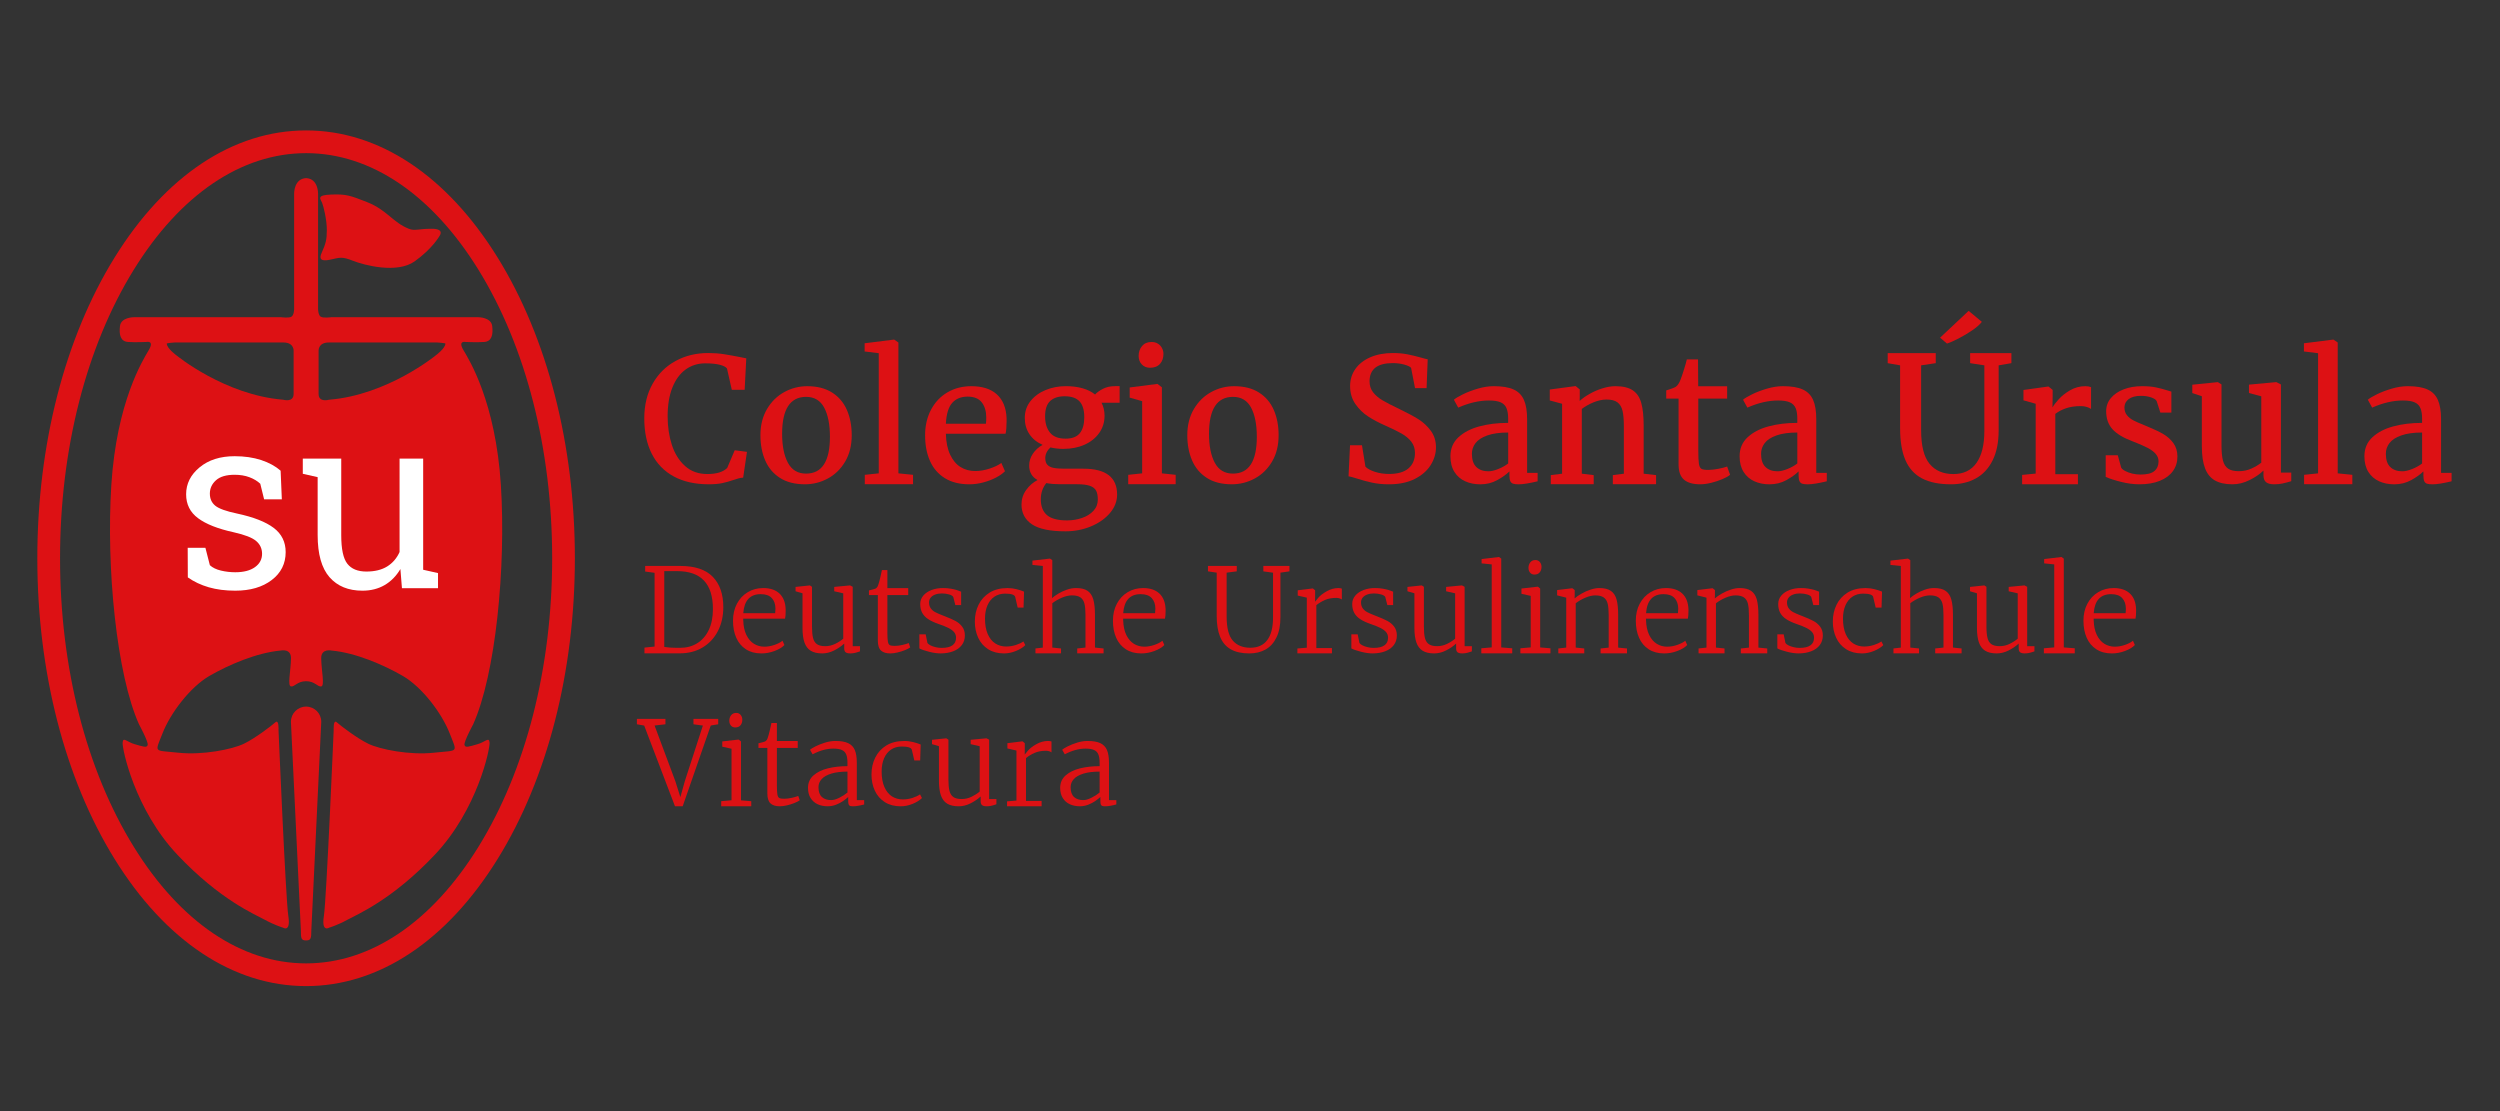 <?xml version="1.0" encoding="UTF-8"?> <svg xmlns="http://www.w3.org/2000/svg" xmlns:xlink="http://www.w3.org/1999/xlink" version="1.1" id="Capa_1" x="0px" y="0px" width="270px" height="120px" viewBox="0 0 270 120" xml:space="preserve"><rect x="0" y="0" width="270" height="120" fill="#333333" stroke="none"/> <path fill="#DD1114" d="M33.058,106.498c-7.866,0-15.215-4.887-20.7-13.756c-5.37-8.688-8.327-20.211-8.327-32.449 s2.957-23.763,8.327-32.451c5.484-8.871,12.835-13.756,20.7-13.756c7.868,0,15.22,4.885,20.703,13.756 c5.37,8.687,8.325,20.212,8.325,32.451c0,12.242-2.955,23.765-8.325,32.449C48.278,101.611,40.926,106.498,33.058,106.498 M33.058,16.54c-6.983,0-13.592,4.472-18.612,12.594c-5.134,8.305-7.961,19.372-7.961,31.16c0,11.789,2.828,22.857,7.961,31.158 c5.02,8.121,11.629,12.594,18.612,12.594c6.987,0,13.598-4.473,18.615-12.594c5.134-8.301,7.961-19.367,7.961-31.158 c0-11.79-2.827-22.856-7.961-31.16C46.654,21.011,40.043,16.54,33.058,16.54"></path> <path fill="#DD1114" d="M33.059,101.566L33.059,101.566c-0.525,0-0.566-0.197-0.566-1.101L31.42,77.949 c0-0.904,0.733-1.637,1.638-1.637c0.904,0,1.638,0.732,1.638,1.637l-1.072,22.517C33.625,101.369,33.564,101.566,33.059,101.566"></path> <path fill="#DD1114" d="M39.667,21.838c-1.859-0.735-2.29-0.888-3.911-0.825c-1.619,0.057-1.145,0.471-0.97,0.885 c0.17,0.419,0.512,1.858,0.512,2.926s-0.113,1.484-0.57,2.508c-0.243,0.543-0.173,0.954,0.917,0.716 c1.086-0.241,1.276-0.356,2.48,0.117c1.206,0.474,4.751,1.419,6.659,0.061c1.907-1.366,2.65-2.688,2.65-2.688 s0.702-0.831-0.799-0.831c-1.506,0-1.82,0.258-2.483,0C42.423,24.024,41.805,22.688,39.667,21.838"></path> <path fill="#DD1114" d="M47.071,38.372c0,0-5.206,4.289-11.537,4.799c0,0-1.127,0.336-1.127-0.628v-4.599 c0,0-0.104-0.955,1.104-0.955h11.734c0,0,0.858,0.059,0.858,0.118C48.104,37.617,47.071,38.372,47.071,38.372 M31.711,37.943v4.599 c0,0.965-1.127,0.628-1.127,0.628c-6.333-0.51-11.538-4.799-11.538-4.799s-1.034-0.755-1.034-1.265c0-0.06,0.859-0.118,0.859-0.118 h11.734C31.815,36.989,31.711,37.943,31.711,37.943 M51.556,80.378c-0.861,0.241-1.332,0.436-1.393,0.058 c-0.057-0.37,0.932-2.194,0.932-2.194c2.422-5.356,3.569-16.921,2.999-25.875c-0.577-8.951-3.4-13.463-4.04-14.549 c-0.649-1.081,0.243-0.886,0.243-0.886s1.198,0.059,2.005,0c0.798-0.062,0.972-0.772,0.855-1.722 c-0.112-0.949-1.487-0.949-1.487-0.949H35.739c0,0-0.817,0.114-1.104-0.059c-0.284-0.179-0.284-0.851-0.284-0.851V20.898 c0,0,0.027-1.603-1.292-1.661c-1.318,0.059-1.292,1.661-1.292,1.661v12.452c0,0,0,0.672-0.286,0.851 c-0.284,0.172-1.101,0.059-1.101,0.059H14.447c0,0-1.376,0-1.489,0.949c-0.116,0.95,0.057,1.659,0.856,1.722 c0.807,0.059,2.005,0,2.005,0s0.894-0.195,0.243,0.886c-0.641,1.085-3.462,5.598-4.039,14.549 C11.452,61.32,12.6,72.885,15.02,78.241c0,0,0.99,1.824,0.933,2.194c-0.06,0.378-0.532,0.184-1.392-0.058 c-0.86-0.235-1.262-0.846-1.318-0.178c-0.058,0.668,1.302,7.233,5.917,12.117s8.353,6.425,9.442,7.021 c1.086,0.593,1.948,0.844,1.948,0.844s0.876,0.58,0.588-1.26c-0.286-1.844-1.058-20.07-1.058-20.07s0.065-1.201-0.333-0.846 c-0.401,0.355-2.137,1.701-3.397,2.314c-1.256,0.613-4.5,1.264-7.132,0.969c-2.635-0.296-2.523,0.1-1.664-2.094 c0.861-2.195,2.979-4.984,5.058-6.193c2.081-1.203,5.094-2.502,7.689-2.742c0,0,1.139-0.26,1.126,0.828 c-0.019,1.369-0.403,2.982,0,3.048c0.398,0.058,0.684-0.565,1.632-0.565s1.234,0.623,1.631,0.565c0.403-0.065,0.02-1.679,0-3.048 C34.678,70,35.815,70.26,35.815,70.26c2.597,0.24,5.61,1.539,7.69,2.742c2.079,1.209,4.197,3.998,5.057,6.193 c0.859,2.193,0.973,1.798-1.663,2.094c-2.632,0.295-5.875-0.355-7.132-0.969c-1.26-0.613-2.997-1.959-3.397-2.314 c-0.399-0.355-0.333,0.846-0.333,0.846s-0.773,18.227-1.057,20.07c-0.29,1.84,0.586,1.26,0.586,1.26s0.863-0.251,1.948-0.844 c1.088-0.596,4.827-2.137,9.442-7.021c4.616-4.884,5.975-11.449,5.917-12.117C52.818,79.532,52.416,80.143,51.556,80.378"></path> <path fill="#FFFFFF" d="M30.438,53.927h-1.914l-0.414-1.682c-0.311-0.292-0.701-0.528-1.172-0.705 c-0.469-0.176-1.002-0.265-1.596-0.265c-0.906,0-1.579,0.199-2.018,0.595c-0.439,0.396-0.66,0.876-0.66,1.436 c0,0.552,0.193,0.987,0.582,1.307c0.388,0.319,1.177,0.604,2.367,0.853c1.768,0.379,3.082,0.894,3.945,1.545 c0.863,0.651,1.293,1.525,1.293,2.62c0,1.241-0.502,2.248-1.506,3.013c-1.005,0.768-2.318,1.15-3.939,1.15 c-1.06,0-2.014-0.123-2.858-0.367c-0.846-0.246-1.601-0.601-2.264-1.068l-0.013-3.193h1.914l0.479,1.875 c0.292,0.268,0.692,0.463,1.196,0.582c0.504,0.12,1.019,0.181,1.545,0.181c0.906,0,1.615-0.183,2.129-0.55 c0.512-0.367,0.769-0.847,0.769-1.442c0-0.56-0.214-1.022-0.641-1.384c-0.426-0.363-1.235-0.676-2.425-0.943 c-1.699-0.37-2.98-0.875-3.842-1.515c-0.863-0.638-1.294-1.5-1.294-2.586c0-1.139,0.485-2.109,1.456-2.911 c0.97-0.802,2.231-1.202,3.784-1.202c1.06,0,2.012,0.138,2.858,0.413c0.845,0.278,1.547,0.661,2.108,1.152L30.438,53.927z"></path> <path fill="#FFFFFF" d="M43.243,61.455c-0.441,0.749-1.007,1.327-1.701,1.734c-0.695,0.403-1.494,0.605-2.399,0.605 c-1.519,0-2.703-0.484-3.557-1.458c-0.853-0.977-1.28-2.494-1.28-4.556v-6.248l-1.604-0.363V49.53h1.604h2.548v8.278 c0,1.493,0.219,2.518,0.66,3.077c0.439,0.561,1.124,0.842,2.056,0.842c0.906,0,1.654-0.184,2.244-0.549 c0.591-0.368,1.038-0.887,1.34-1.559V49.53h2.548v12.003l1.603,0.36v1.632H43.41L43.243,61.455z"></path> <path fill="#DD1114" d="M70.491,41.432c0.605-1.065,1.431-1.883,2.48-2.451c1.048-0.571,2.22-0.854,3.516-0.854 c0.595,0,1.171,0.042,1.725,0.129c0.556,0.087,1.183,0.202,1.884,0.343l0.502,0.103L80.422,42.1h-1.387l-0.521-2.306 c-0.131-0.168-0.394-0.303-0.79-0.403c-0.397-0.1-0.919-0.15-1.563-0.15c-0.794,0-1.498,0.221-2.107,0.662 c-0.611,0.439-1.089,1.089-1.434,1.948c-0.344,0.857-0.515,1.895-0.515,3.107c0,1.121,0.152,2.152,0.459,3.097 c0.307,0.942,0.782,1.702,1.424,2.277c0.642,0.577,1.443,0.864,2.405,0.864c0.997,0,1.715-0.222,2.148-0.666l0.809-1.903 l1.322,0.173l-0.41,2.785c-0.168,0.011-0.329,0.037-0.484,0.077c-0.155,0.04-0.355,0.103-0.604,0.188 c-0.422,0.145-0.825,0.256-1.209,0.336c-0.385,0.078-0.86,0.117-1.425,0.117c-1.475,0-2.734-0.281-3.776-0.848 c-1.042-0.565-1.832-1.382-2.373-2.448c-0.539-1.066-0.809-2.344-0.809-3.832C69.584,43.745,69.886,42.498,70.491,41.432"></path> <path fill="#DD1114" d="M89.014,44.026c-0.415-0.777-1.066-1.165-1.959-1.165c-0.855,0-1.5,0.331-1.935,0.997 c-0.434,0.664-0.651,1.66-0.651,2.985c0,1.317,0.21,2.365,0.629,3.143c0.417,0.775,1.071,1.163,1.957,1.163 c1.718,0,2.578-1.326,2.578-3.98C89.632,45.851,89.425,44.803,89.014,44.026 M89.864,42.393c0.72,0.456,1.252,1.084,1.6,1.882 c0.348,0.797,0.522,1.709,0.522,2.735c0,1.097-0.237,2.046-0.711,2.847c-0.476,0.8-1.098,1.408-1.871,1.823 c-0.771,0.416-1.595,0.623-2.469,0.623c-1.079,0-1.977-0.227-2.692-0.684c-0.717-0.457-1.25-1.083-1.596-1.881 c-0.348-0.798-0.521-1.71-0.521-2.735c0-1.086,0.238-2.028,0.712-2.829s1.098-1.413,1.87-1.834c0.771-0.419,1.591-0.63,2.459-0.63 C88.246,41.708,89.144,41.937,89.864,42.393"></path> <polygon fill="#DD1114" points="94.906,51.122 94.906,38.145 93.38,37.959 93.38,37.075 96.553,36.675 96.572,36.675 97.028,36.991 97.028,51.122 98.608,51.28 98.608,52.294 93.398,52.294 93.398,51.28 "></polygon> <path fill="#DD1114" d="M106.479,45.764c0.025-0.191,0.037-0.42,0.037-0.687c-0.005-0.675-0.169-1.219-0.492-1.63 c-0.323-0.409-0.831-0.613-1.526-0.613c-0.694,0-1.245,0.222-1.651,0.666c-0.406,0.445-0.637,1.2-0.693,2.264H106.479z M100.553,44.243c0.428-0.805,1.021-1.431,1.776-1.872c0.757-0.442,1.617-0.662,2.579-0.662c1.19,0,2.112,0.297,2.762,0.892 c0.65,0.596,0.998,1.455,1.041,2.577v0.306c0,0.595-0.036,1.049-0.111,1.361h-6.446c0.024,0.911,0.18,1.668,0.465,2.269 c0.285,0.602,0.66,1.045,1.125,1.33c0.465,0.286,0.99,0.428,1.573,0.428c0.509,0,1.031-0.087,1.567-0.265 c0.537-0.176,0.958-0.379,1.261-0.609l0.391,0.895c-0.235,0.24-0.561,0.468-0.972,0.688c-0.414,0.216-0.873,0.391-1.377,0.524 c-0.506,0.135-1.005,0.2-1.503,0.2c-1.042,0-1.921-0.22-2.637-0.662c-0.717-0.442-1.251-1.06-1.605-1.851 c-0.353-0.792-0.531-1.715-0.531-2.771C99.911,45.975,100.126,45.05,100.553,44.243"></path> <path fill="#DD1114" d="M114.981,42.797c-0.67,0-1.188,0.169-1.557,0.507c-0.369,0.34-0.554,0.894-0.554,1.664 c0,0.729,0.175,1.313,0.526,1.75c0.35,0.437,0.908,0.657,1.678,0.657h0.01c0.705,0,1.218-0.198,1.539-0.592 c0.319-0.394,0.479-0.969,0.479-1.727c0-0.776-0.172-1.346-0.517-1.711c-0.344-0.365-0.875-0.547-1.595-0.547H114.981z M112.406,53.932c0,0.744,0.22,1.309,0.659,1.693c0.441,0.384,1.165,0.578,2.169,0.578h0.018c0.558,0,1.091-0.087,1.6-0.261 c0.509-0.173,0.921-0.431,1.238-0.772c0.315-0.341,0.474-0.747,0.474-1.219c0-0.403-0.06-0.72-0.181-0.954 c-0.122-0.232-0.343-0.408-0.666-0.525s-0.791-0.176-1.404-0.176h-1.87c-0.509,0-0.99-0.04-1.442-0.122 C112.604,52.665,112.406,53.25,112.406,53.932 M114.87,48.48c-0.508,0-0.983-0.052-1.423-0.158c-0.173,0.155-0.31,0.334-0.409,0.534 c-0.1,0.203-0.148,0.408-0.148,0.619c0,0.311,0.071,0.548,0.218,0.711c0.145,0.165,0.366,0.278,0.661,0.342 c0.295,0.061,0.698,0.091,1.213,0.091h2.028c2.425,0,3.638,0.931,3.638,2.792c0,0.718-0.254,1.383-0.767,1.99 c-0.511,0.607-1.196,1.089-2.052,1.446c-0.855,0.356-1.773,0.535-2.753,0.535h-0.009c-1.663,0-2.869-0.253-3.619-0.758 c-0.751-0.506-1.126-1.221-1.126-2.144c0-0.577,0.169-1.1,0.507-1.567c0.338-0.468,0.746-0.823,1.224-1.066 c-0.601-0.34-0.903-0.862-0.903-1.562c0-0.465,0.135-0.895,0.401-1.289c0.267-0.393,0.617-0.71,1.051-0.953 c-0.62-0.271-1.096-0.657-1.427-1.157c-0.333-0.499-0.498-1.083-0.498-1.749c0-0.697,0.208-1.306,0.622-1.827 c0.417-0.518,0.963-0.917,1.639-1.191c0.676-0.275,1.399-0.413,2.168-0.413h0.009c0.67,0,1.271,0.078,1.805,0.229 c0.533,0.151,0.983,0.376,1.348,0.674c0.186-0.213,0.465-0.417,0.839-0.611c0.37-0.195,0.808-0.293,1.31-0.293h0.502v1.788h-1.954 c0.218,0.424,0.327,0.893,0.327,1.404c0,0.699-0.192,1.321-0.577,1.864c-0.384,0.544-0.912,0.967-1.582,1.267 c-0.67,0.299-1.42,0.449-2.251,0.449H114.87z"></path> <path fill="#DD1114" d="M123.339,37.374c0.245-0.293,0.588-0.439,1.029-0.439h0.009c0.26,0,0.488,0.061,0.68,0.183 c0.192,0.12,0.339,0.28,0.441,0.479c0.103,0.199,0.154,0.408,0.154,0.633c0,0.434-0.125,0.79-0.372,1.07 c-0.249,0.278-0.608,0.418-1.079,0.418h-0.01c-0.359,0-0.653-0.123-0.88-0.364c-0.225-0.242-0.338-0.545-0.338-0.911 C122.974,38.022,123.095,37.664,123.339,37.374 M123.354,51.122v-7.796l-1.349-0.381v-1.098l2.958-0.381h0.047l0.475,0.363v9.293 l1.487,0.158v1.015h-5.125V51.28L123.354,51.122z"></path> <path fill="#DD1114" d="M135.118,44.026c-0.414-0.777-1.066-1.165-1.959-1.165c-0.855,0-1.501,0.331-1.936,0.997 c-0.434,0.664-0.65,1.66-0.65,2.985c0,1.317,0.21,2.365,0.629,3.143c0.417,0.775,1.071,1.163,1.957,1.163 c1.718,0,2.578-1.326,2.578-3.98C135.737,45.851,135.529,44.803,135.118,44.026 M135.968,42.393 c0.721,0.456,1.254,1.084,1.601,1.882c0.348,0.797,0.521,1.709,0.521,2.735c0,1.097-0.238,2.046-0.711,2.847 c-0.475,0.8-1.098,1.408-1.87,1.823c-0.773,0.416-1.596,0.623-2.471,0.623c-1.08,0-1.978-0.227-2.692-0.684 c-0.718-0.457-1.249-1.083-1.597-1.881c-0.348-0.798-0.521-1.71-0.521-2.735c0-1.086,0.239-2.028,0.712-2.829 c0.476-0.801,1.098-1.413,1.871-1.834c0.771-0.419,1.591-0.63,2.459-0.63C134.35,41.708,135.249,41.937,135.968,42.393"></path> <path fill="#DD1114" d="M145.803,48.087h1.291l0.372,2.314c0.212,0.216,0.552,0.402,1.024,0.556c0.471,0.154,0.984,0.23,1.535,0.23 c0.924,0,1.619-0.2,2.088-0.601c0.469-0.402,0.703-0.96,0.703-1.672c0-0.465-0.129-0.865-0.387-1.201 c-0.257-0.334-0.605-0.627-1.047-0.882c-0.439-0.254-1.044-0.549-1.813-0.888c-0.669-0.295-1.271-0.615-1.804-0.961 c-0.535-0.342-0.994-0.791-1.378-1.339c-0.384-0.549-0.577-1.198-0.577-1.947c0-0.689,0.189-1.303,0.568-1.844 c0.377-0.54,0.918-0.963,1.619-1.268c0.701-0.304,1.516-0.456,2.445-0.456c0.572,0,1.098,0.048,1.581,0.144 c0.485,0.096,0.987,0.219,1.508,0.367c0.272,0.081,0.494,0.137,0.661,0.167l-0.122,3.112h-1.247l-0.428-2.194 c-0.117-0.128-0.363-0.244-0.744-0.35c-0.378-0.104-0.787-0.158-1.228-0.158c-1.675,0-2.512,0.657-2.512,1.975 c0,0.459,0.129,0.852,0.383,1.177c0.254,0.327,0.592,0.616,1.013,0.866c0.421,0.25,1.045,0.572,1.871,0.965 c0.817,0.393,1.486,0.751,2.009,1.078c0.521,0.327,0.967,0.742,1.34,1.245c0.371,0.504,0.558,1.101,0.558,1.79 c0,0.663-0.191,1.303-0.571,1.915c-0.382,0.614-0.956,1.113-1.722,1.501c-0.767,0.386-1.695,0.578-2.785,0.578 c-0.67,0-1.281-0.06-1.835-0.181c-0.552-0.12-1.125-0.277-1.72-0.469c-0.41-0.13-0.68-0.203-0.811-0.213L145.803,48.087z"></path> <path fill="#DD1114" d="M162.883,46.712c-0.912,0-1.662,0.105-2.248,0.312c-0.585,0.209-1.012,0.483-1.273,0.823 c-0.265,0.343-0.396,0.73-0.396,1.164c0,0.651,0.162,1.128,0.484,1.433c0.323,0.305,0.756,0.456,1.302,0.456 c0.292,0,0.645-0.082,1.056-0.247c0.414-0.163,0.772-0.364,1.076-0.599V46.712z M162.883,45.258c0-0.5-0.061-0.892-0.182-1.177 c-0.121-0.289-0.331-0.497-0.628-0.629c-0.299-0.133-0.72-0.199-1.267-0.199c-1.049,0-2.151,0.255-3.312,0.767h-0.009l-0.465-0.849 c0.168-0.15,0.486-0.343,0.962-0.578c0.474-0.236,1.013-0.441,1.618-0.618c0.605-0.178,1.182-0.267,1.728-0.267 c0.906,0,1.616,0.118,2.134,0.353c0.52,0.234,0.893,0.609,1.121,1.126c0.23,0.517,0.346,1.214,0.346,2.093v5.788h1.135v0.912 c-0.904,0.217-1.588,0.326-2.047,0.326c-0.26,0-0.457-0.022-0.596-0.065c-0.136-0.043-0.237-0.132-0.303-0.265 c-0.064-0.134-0.098-0.341-0.098-0.62v-0.446c-0.336,0.329-0.775,0.645-1.321,0.945c-0.545,0.301-1.155,0.451-1.833,0.451 c-0.596,0-1.137-0.108-1.622-0.327c-0.488-0.217-0.875-0.554-1.165-1.008c-0.287-0.454-0.432-1.02-0.432-1.698 c0-0.829,0.287-1.508,0.859-2.043c0.575-0.534,1.327-0.929,2.264-1.18c0.932-0.253,1.971-0.379,3.111-0.379V45.258z"></path> <path fill="#DD1114" d="M168.706,51.159v-7.551l-1.331-0.361V42.07l2.755-0.371h0.046l0.438,0.363v0.791l-0.01,0.449 c0.285-0.264,0.643-0.518,1.074-0.761c0.432-0.247,0.893-0.445,1.386-0.599c0.494-0.154,0.962-0.233,1.401-0.233 c0.806,0,1.43,0.149,1.87,0.443c0.44,0.294,0.747,0.749,0.92,1.362c0.175,0.614,0.261,1.446,0.261,2.497v5.149l1.339,0.154v0.982 h-4.669v-0.982l1.19-0.154v-5.14c0-0.702-0.048-1.253-0.145-1.657c-0.095-0.401-0.276-0.704-0.544-0.907 c-0.266-0.204-0.659-0.305-1.181-0.305c-0.446,0-0.911,0.099-1.396,0.297c-0.484,0.198-0.91,0.438-1.276,0.718v6.993l1.284,0.154 v0.982h-4.633v-0.982L168.706,51.159z"></path> <path fill="#DD1114" d="M179.953,43.047v-0.883c0.174-0.047,0.373-0.112,0.6-0.198c0.227-0.086,0.374-0.151,0.442-0.197 c0.204-0.159,0.372-0.414,0.503-0.771c0.092-0.225,0.215-0.583,0.367-1.073s0.258-0.86,0.312-1.11h1.209l0.021,2.902h3.125v1.329 h-3.118v5.49c0,0.738,0.022,1.25,0.066,1.537c0.044,0.288,0.132,0.473,0.266,0.554s0.374,0.123,0.729,0.123h0.011 c0.322,0,0.686-0.04,1.092-0.118c0.406-0.078,0.723-0.16,0.945-0.243h0.01l0.316,0.891c-0.187,0.153-0.464,0.312-0.838,0.469 c-0.371,0.157-0.772,0.29-1.2,0.395c-0.428,0.106-0.821,0.159-1.181,0.159h-0.02c-0.77,0-1.35-0.165-1.74-0.498 c-0.39-0.33-0.586-0.884-0.586-1.661v-7.098H179.953z"></path> <path fill="#DD1114" d="M194.111,46.712c-0.91,0-1.658,0.105-2.245,0.312c-0.587,0.209-1.012,0.483-1.274,0.823 c-0.264,0.343-0.396,0.73-0.396,1.164c0,0.651,0.161,1.128,0.484,1.433c0.323,0.305,0.756,0.456,1.302,0.456 c0.292,0,0.643-0.082,1.055-0.247c0.413-0.163,0.771-0.364,1.074-0.599V46.712z M194.111,45.258c0-0.5-0.058-0.892-0.18-1.177 c-0.121-0.289-0.331-0.497-0.628-0.629c-0.299-0.133-0.72-0.199-1.266-0.199c-1.047,0-2.151,0.255-3.312,0.767h-0.01l-0.466-0.849 c0.168-0.15,0.488-0.343,0.964-0.578c0.474-0.236,1.014-0.441,1.619-0.618c0.605-0.178,1.18-0.267,1.726-0.267 c0.906,0,1.615,0.118,2.134,0.353c0.519,0.234,0.893,0.609,1.123,1.126c0.229,0.517,0.343,1.214,0.343,2.093v5.788h1.136v0.912 c-0.906,0.217-1.59,0.326-2.049,0.326c-0.26,0-0.457-0.022-0.595-0.065c-0.135-0.043-0.236-0.132-0.3-0.265 c-0.066-0.134-0.1-0.341-0.1-0.62v-0.446c-0.335,0.329-0.775,0.645-1.32,0.945c-0.546,0.301-1.158,0.451-1.833,0.451 c-0.597,0-1.138-0.108-1.622-0.327c-0.488-0.217-0.875-0.554-1.165-1.008c-0.286-0.454-0.432-1.02-0.432-1.698 c0-0.829,0.286-1.508,0.859-2.043c0.574-0.534,1.329-0.929,2.263-1.18c0.932-0.253,1.969-0.379,3.109-0.379V45.258z"></path> <path fill="#DD1114" d="M212.607,33.577h0.01l1.424,1.182c-0.225,0.291-0.574,0.6-1.052,0.926c-0.478,0.324-0.974,0.62-1.489,0.883 c-0.516,0.264-0.92,0.441-1.22,0.536h-0.007l-0.744-0.634L212.607,33.577z M205.212,39.457l-1.341-0.236v-1.084h5.191v1.084 l-1.58,0.236v7.006c0,1.685,0.303,2.895,0.912,3.63c0.606,0.737,1.465,1.105,2.575,1.105c1.099,0,1.929-0.403,2.493-1.205 c0.563-0.803,0.848-1.945,0.848-3.429v-7.107l-1.535-0.236v-1.084h4.456v1.084l-1.376,0.236v7.024c0,1.302-0.223,2.388-0.662,3.26 c-0.439,0.871-1.044,1.516-1.813,1.934c-0.769,0.42-1.657,0.629-2.661,0.629c-1.29,0-2.337-0.212-3.145-0.637 c-0.807-0.425-1.402-1.082-1.786-1.968c-0.384-0.886-0.576-2.032-0.576-3.439V39.457z"></path> <path fill="#DD1114" d="M219.854,51.145v-7.538l-1.321-0.373v-1.116l2.662-0.372h0.046l0.445,0.364v0.609l-0.018,1.262h0.018 c0.11-0.211,0.327-0.497,0.647-0.852c0.319-0.357,0.73-0.682,1.237-0.978c0.505-0.294,1.055-0.443,1.651-0.443 c0.242,0,0.445,0.035,0.613,0.103v2.357c-0.117-0.087-0.273-0.161-0.469-0.22c-0.195-0.061-0.405-0.09-0.629-0.09 c-0.627,0-1.167,0.08-1.623,0.24c-0.457,0.16-0.836,0.361-1.139,0.602v6.516h2.443v1.081h-6.027V51.29L219.854,51.145z"></path> <path fill="#DD1114" d="M228.721,49.17l0.371,1.347c0.076,0.124,0.219,0.242,0.432,0.353c0.215,0.112,0.467,0.206,0.759,0.277 c0.293,0.07,0.591,0.104,0.894,0.104c0.701,0,1.201-0.126,1.498-0.379c0.299-0.251,0.447-0.597,0.447-1.036 c0-0.309-0.102-0.581-0.303-0.814c-0.203-0.235-0.5-0.457-0.898-0.664c-0.396-0.208-0.936-0.442-1.619-0.704 c-0.986-0.367-1.705-0.803-2.158-1.303c-0.452-0.502-0.678-1.15-0.678-1.946c0-0.534,0.169-1.005,0.506-1.411 c0.34-0.407,0.803-0.723,1.393-0.949c0.588-0.225,1.253-0.337,1.991-0.337c0.569,0,1.071,0.043,1.506,0.134 c0.435,0.092,0.871,0.207,1.312,0.35l0.335,0.102v2.263h-1.192l-0.397-1.24c-0.075-0.154-0.275-0.288-0.601-0.4 c-0.328-0.112-0.689-0.167-1.094-0.167c-0.57,0-1.01,0.116-1.32,0.348c-0.309,0.231-0.465,0.534-0.465,0.908 c0,0.333,0.089,0.611,0.274,0.836c0.182,0.227,0.409,0.41,0.683,0.553c0.273,0.141,0.654,0.312,1.146,0.507l0.362,0.151 c0.707,0.291,1.281,0.564,1.721,0.818c0.439,0.256,0.807,0.582,1.098,0.981c0.291,0.398,0.437,0.884,0.437,1.46 c0,0.593-0.161,1.116-0.487,1.566c-0.326,0.452-0.797,0.802-1.415,1.051c-0.616,0.25-1.348,0.374-2.19,0.374 c-0.634,0-1.297-0.085-1.99-0.26c-0.695-0.174-1.25-0.353-1.664-0.539V49.17H228.721z"></path> <path fill="#DD1114" d="M244.453,50.824c-0.398,0.384-0.9,0.729-1.51,1.029c-0.605,0.301-1.219,0.451-1.84,0.451 c-0.776,0-1.404-0.139-1.891-0.414c-0.483-0.277-0.839-0.714-1.068-1.317c-0.229-0.602-0.345-1.395-0.345-2.381v-5.396l-1.031-0.345 v-0.902l2.753-0.279h0.009l0.392,0.251v6.568c0,0.707,0.054,1.258,0.158,1.656c0.105,0.395,0.291,0.687,0.557,0.868 c0.268,0.185,0.652,0.275,1.154,0.275c0.484,0,0.934-0.092,1.35-0.278c0.415-0.186,0.775-0.399,1.078-0.642v-7.164l-1.33-0.363 V41.54l2.939-0.27h0.02l0.492,0.251v9.517h1.116v0.931c-0.36,0.106-0.672,0.187-0.935,0.246c-0.264,0.059-0.564,0.089-0.908,0.089 c-0.396,0-0.688-0.076-0.877-0.228c-0.189-0.152-0.283-0.409-0.283-0.769V50.824z"></path> <polygon fill="#DD1114" points="250.351,51.122 250.351,38.145 248.824,37.959 248.824,37.075 251.996,36.675 252.014,36.675 252.473,36.991 252.473,51.122 254.053,51.28 254.053,52.294 248.844,52.294 248.844,51.28 "></polygon> <path fill="#DD1114" d="M261.588,46.712c-0.912,0-1.66,0.105-2.246,0.312c-0.588,0.209-1.013,0.483-1.275,0.823 c-0.264,0.343-0.395,0.73-0.395,1.164c0,0.651,0.16,1.128,0.483,1.433c0.323,0.305,0.757,0.456,1.301,0.456 c0.293,0,0.644-0.082,1.058-0.247c0.412-0.163,0.771-0.364,1.074-0.599V46.712z M261.588,45.258c0-0.5-0.061-0.892-0.182-1.177 c-0.119-0.289-0.33-0.497-0.627-0.629c-0.299-0.133-0.72-0.199-1.267-0.199c-1.047,0-2.151,0.255-3.312,0.767h-0.009l-0.466-0.849 c0.17-0.15,0.488-0.343,0.964-0.578c0.474-0.236,1.013-0.441,1.618-0.618c0.604-0.178,1.18-0.267,1.726-0.267 c0.905,0,1.616,0.118,2.134,0.353c0.52,0.234,0.893,0.609,1.121,1.126c0.23,0.517,0.348,1.214,0.348,2.093v5.788h1.135v0.912 c-0.906,0.217-1.59,0.326-2.048,0.326c-0.26,0-0.459-0.022-0.597-0.065c-0.135-0.043-0.238-0.132-0.301-0.265 c-0.066-0.134-0.098-0.341-0.098-0.62v-0.446c-0.336,0.329-0.777,0.645-1.323,0.945c-0.545,0.301-1.155,0.451-1.831,0.451 c-0.596,0-1.139-0.108-1.624-0.327c-0.487-0.217-0.874-0.554-1.163-1.008c-0.287-0.454-0.43-1.02-0.43-1.698 c0-0.829,0.285-1.508,0.857-2.043c0.574-0.534,1.326-0.929,2.262-1.18c0.933-0.253,1.971-0.379,3.111-0.379V45.258z"></path> <path fill="#DD1114" d="M73.076,69.965h0.378c0.691,0,1.302-0.162,1.835-0.488c0.534-0.327,0.952-0.803,1.252-1.43 c0.304-0.629,0.454-1.387,0.454-2.272c0-2.729-1.285-4.093-3.858-4.093h-1.029h-0.367v8.186 C72.148,69.935,72.592,69.965,73.076,69.965 M70.694,69.827v-7.964l-1.017-0.137v-0.604h1.539h1.146h1.099 c1.591,0,2.765,0.393,3.522,1.176s1.135,1.874,1.135,3.27c0,0.984-0.198,1.854-0.595,2.609c-0.397,0.756-0.949,1.342-1.658,1.76 c-0.71,0.418-1.518,0.623-2.429,0.623h-0.542h-0.438h-1.222h-1.631v-0.619L70.694,69.827z"></path> <path fill="#DD1114" d="M83.718,66.222c0.021-0.172,0.032-0.335,0.032-0.487c-0.004-0.479-0.136-0.857-0.394-1.141 c-0.259-0.283-0.657-0.426-1.195-0.426c-1.157,0-1.785,0.684-1.886,2.054H83.718z M79.587,65.206c0.283-0.532,0.67-0.95,1.166-1.248 s1.053-0.448,1.669-0.448c0.751,0,1.337,0.195,1.757,0.588c0.42,0.391,0.644,0.959,0.672,1.704v0.185 c0,0.378-0.022,0.656-0.067,0.828h-4.521c0,0.07,0.003,0.123,0.007,0.155c0.016,0.634,0.127,1.167,0.334,1.597 c0.208,0.428,0.48,0.748,0.819,0.961c0.339,0.21,0.719,0.314,1.135,0.314c0.352,0,0.713-0.064,1.084-0.192 c0.373-0.128,0.663-0.277,0.869-0.452l0.205,0.465c-0.249,0.258-0.605,0.473-1.074,0.646c-0.466,0.175-0.938,0.261-1.414,0.261 c-0.651,0-1.21-0.15-1.67-0.448c-0.461-0.298-0.808-0.714-1.042-1.243c-0.234-0.53-0.351-1.146-0.351-1.847 C79.166,66.348,79.308,65.738,79.587,65.206"></path> <path fill="#DD1114" d="M91.173,69.508c-0.301,0.279-0.665,0.527-1.087,0.742c-0.424,0.213-0.851,0.318-1.281,0.318 c-0.521,0-0.936-0.096-1.248-0.289c-0.311-0.191-0.534-0.49-0.675-0.89c-0.142-0.4-0.211-0.929-0.211-1.581v-3.732l-0.751-0.219 v-0.47l1.539-0.163h0.007l0.229,0.15v4.283c0,0.535,0.039,0.951,0.116,1.251c0.076,0.3,0.218,0.521,0.421,0.663 c0.205,0.143,0.501,0.215,0.891,0.215c0.371,0,0.725-0.08,1.059-0.242c0.336-0.16,0.632-0.351,0.889-0.566V64.08l-0.974-0.223v-0.47 l1.699-0.163h0.013l0.284,0.15v6.412h0.788l-0.005,0.563c-0.033,0.01-0.115,0.034-0.245,0.079c-0.131,0.045-0.264,0.08-0.401,0.104 c-0.137,0.025-0.273,0.035-0.41,0.035c-0.217,0-0.38-0.041-0.485-0.118c-0.105-0.077-0.159-0.223-0.159-0.435V69.508z"></path> <path fill="#DD1114" d="M93.846,64.268v-0.502c0.129-0.031,0.272-0.068,0.432-0.11c0.159-0.042,0.261-0.075,0.306-0.103 c0.066-0.045,0.122-0.1,0.166-0.165c0.043-0.065,0.082-0.153,0.114-0.259c0.05-0.14,0.121-0.4,0.211-0.779s0.148-0.639,0.172-0.781 h0.59v1.949h2.252v0.75h-2.252v4.006c0,0.482,0.018,0.824,0.054,1.018c0.034,0.196,0.102,0.324,0.203,0.379 c0.102,0.058,0.278,0.085,0.53,0.085h0.007c0.24,0,0.511-0.032,0.812-0.098c0.302-0.067,0.533-0.136,0.694-0.208h0.006l0.162,0.466 c-0.125,0.097-0.312,0.195-0.565,0.298c-0.252,0.1-0.522,0.186-0.808,0.252c-0.288,0.068-0.543,0.104-0.766,0.104h-0.014 c-0.441,0-0.776-0.104-1.003-0.311c-0.229-0.205-0.342-0.566-0.342-1.078v-4.912H93.846z"></path> <path fill="#DD1114" d="M99.973,68.506l0.192,0.941c0.058,0.085,0.166,0.17,0.323,0.25c0.157,0.08,0.343,0.147,0.558,0.197 c0.215,0.053,0.432,0.078,0.651,0.078c1.037,0,1.556-0.368,1.556-1.104c0-0.23-0.069-0.428-0.208-0.596 c-0.138-0.165-0.342-0.314-0.611-0.453c-0.268-0.133-0.633-0.279-1.091-0.438c-0.454-0.157-0.825-0.332-1.11-0.523 c-0.285-0.189-0.498-0.417-0.638-0.678c-0.141-0.266-0.211-0.578-0.211-0.942c0-0.351,0.11-0.653,0.333-0.916 c0.221-0.261,0.52-0.461,0.896-0.603c0.376-0.141,0.787-0.211,1.228-0.211c0.306,0,0.587,0.022,0.848,0.07 c0.258,0.045,0.456,0.09,0.594,0.135s0.312,0.107,0.518,0.186v1.445h-0.626l-0.223-0.873c-0.058-0.111-0.206-0.203-0.443-0.272 c-0.238-0.072-0.503-0.108-0.796-0.108c-0.27,0-0.507,0.041-0.716,0.121c-0.21,0.078-0.372,0.19-0.488,0.338 c-0.115,0.147-0.173,0.314-0.173,0.506c0,0.26,0.063,0.475,0.19,0.648c0.125,0.169,0.284,0.305,0.473,0.404 c0.191,0.103,0.449,0.215,0.775,0.343c0.107,0.038,0.188,0.069,0.242,0.095c0.483,0.186,0.873,0.357,1.166,0.514 c0.293,0.154,0.538,0.362,0.731,0.617c0.196,0.256,0.292,0.573,0.292,0.954c0,0.399-0.109,0.745-0.329,1.035 c-0.218,0.29-0.526,0.516-0.924,0.669c-0.396,0.154-0.855,0.232-1.376,0.232c-0.364,0-0.777-0.059-1.243-0.178 c-0.465-0.118-0.811-0.238-1.041-0.361v-1.523H99.973z"></path> <path fill="#DD1114" d="M109.785,63.631c0.318,0.082,0.589,0.17,0.812,0.264l-0.055,1.725h-0.633l-0.266-1.144 c-0.058-0.243-0.423-0.365-1.092-0.365c-0.438,0-0.82,0.11-1.147,0.327c-0.327,0.219-0.578,0.529-0.757,0.934 c-0.177,0.408-0.267,0.889-0.267,1.438c0,0.663,0.1,1.222,0.297,1.675c0.199,0.452,0.472,0.787,0.813,1.008 c0.343,0.22,0.734,0.332,1.172,0.332c0.358,0,0.708-0.055,1.045-0.164c0.335-0.108,0.609-0.236,0.821-0.383l0.205,0.395 c-0.243,0.245-0.582,0.456-1.013,0.633c-0.433,0.176-0.859,0.264-1.281,0.264c-0.67,0-1.242-0.15-1.719-0.453 c-0.474-0.303-0.833-0.713-1.075-1.236c-0.242-0.52-0.363-1.108-0.363-1.759c0-0.655,0.134-1.259,0.401-1.807 c0.266-0.545,0.665-0.983,1.193-1.313c0.529-0.328,1.174-0.49,1.935-0.49C109.141,63.51,109.467,63.55,109.785,63.631"></path> <path fill="#DD1114" d="M112.625,69.941v-8.818l-1.122-0.113v-0.464l1.873-0.216h0.031l0.242,0.168v3.032l-0.031,1.066 c0.165-0.147,0.388-0.305,0.666-0.475c0.28-0.171,0.589-0.313,0.931-0.434c0.341-0.117,0.674-0.178,1-0.178 c0.533,0,0.948,0.101,1.24,0.301c0.294,0.199,0.502,0.508,0.621,0.928c0.119,0.418,0.18,0.98,0.18,1.688v3.511l0.93,0.098v0.525 h-2.847v-0.525l0.893-0.098v-3.506c0-0.524-0.038-0.936-0.112-1.232c-0.074-0.299-0.216-0.523-0.423-0.671 c-0.21-0.15-0.52-0.226-0.929-0.226c-0.335,0-0.696,0.086-1.088,0.25c-0.391,0.168-0.735,0.368-1.032,0.596v4.789l0.943,0.098v0.525 h-2.761v-0.525L112.625,69.941z"></path> <path fill="#DD1114" d="M124.749,66.222c0.021-0.172,0.032-0.335,0.032-0.487c-0.004-0.479-0.136-0.857-0.393-1.141 c-0.26-0.283-0.657-0.426-1.195-0.426c-1.157,0-1.786,0.684-1.886,2.054H124.749z M120.619,65.206 c0.282-0.532,0.67-0.95,1.166-1.248c0.497-0.298,1.053-0.448,1.669-0.448c0.752,0,1.337,0.195,1.758,0.588 c0.419,0.391,0.644,0.959,0.672,1.704v0.185c0,0.378-0.021,0.656-0.068,0.828h-4.52c0,0.07,0.003,0.123,0.006,0.155 c0.018,0.634,0.128,1.167,0.334,1.597c0.208,0.428,0.48,0.748,0.818,0.961c0.34,0.21,0.719,0.314,1.136,0.314 c0.352,0,0.713-0.064,1.084-0.192c0.373-0.128,0.663-0.277,0.868-0.452l0.206,0.465c-0.249,0.258-0.607,0.473-1.074,0.646 c-0.466,0.175-0.938,0.261-1.414,0.261c-0.652,0-1.21-0.15-1.67-0.448c-0.461-0.298-0.809-0.714-1.042-1.243 c-0.234-0.53-0.351-1.146-0.351-1.847C120.198,66.348,120.338,65.738,120.619,65.206"></path> <path fill="#DD1114" d="M131.404,61.846l-0.943-0.14v-0.583h3.108v0.583l-1.092,0.14v4.752c0,1.221,0.224,2.084,0.67,2.594 c0.447,0.508,1.076,0.764,1.885,0.764c0.812,0,1.424-0.277,1.836-0.833c0.414-0.551,0.619-1.361,0.619-2.427v-4.844l-1.047-0.146 v-0.583h2.822v0.583l-0.975,0.14v4.804c0,0.878-0.141,1.609-0.428,2.194c-0.285,0.588-0.678,1.021-1.181,1.304 c-0.502,0.28-1.083,0.421-1.747,0.421c-0.818,0-1.487-0.148-2.005-0.443c-0.52-0.295-0.903-0.743-1.151-1.342 c-0.248-0.6-0.372-1.363-0.372-2.291V61.846z"></path> <path fill="#DD1114" d="M141.135,69.95v-5.404l-0.98-0.223v-0.571l1.607-0.199h0.029l0.242,0.199v0.469l-0.006,0.753h0.006 c0.014-0.018,0.123-0.15,0.328-0.4c0.208-0.25,0.518-0.487,0.928-0.718c0.411-0.23,0.829-0.346,1.25-0.346 c0.141,0,0.268,0.02,0.379,0.058v1.181c-0.033-0.039-0.107-0.08-0.223-0.117c-0.117-0.04-0.236-0.061-0.36-0.061 c-0.485,0-0.899,0.078-1.248,0.23c-0.347,0.155-0.653,0.34-0.923,0.556v4.634h1.686v0.572h-3.732v-0.527L141.135,69.95z"></path> <path fill="#DD1114" d="M146.629,68.506l0.192,0.941c0.059,0.085,0.167,0.17,0.323,0.25c0.157,0.08,0.343,0.147,0.559,0.197 c0.215,0.053,0.433,0.078,0.65,0.078c1.038,0,1.557-0.368,1.557-1.104c0-0.23-0.07-0.428-0.207-0.596 c-0.139-0.165-0.343-0.314-0.611-0.453c-0.268-0.133-0.634-0.279-1.092-0.438c-0.454-0.157-0.826-0.332-1.111-0.523 c-0.283-0.189-0.496-0.417-0.637-0.678c-0.143-0.266-0.213-0.578-0.213-0.942c0-0.351,0.111-0.653,0.334-0.916 c0.22-0.261,0.519-0.461,0.895-0.603c0.377-0.141,0.788-0.211,1.229-0.211c0.307,0,0.588,0.022,0.848,0.07 c0.258,0.045,0.455,0.09,0.595,0.135c0.139,0.045,0.312,0.107,0.518,0.186v1.445h-0.626l-0.223-0.873 c-0.059-0.111-0.207-0.203-0.443-0.272c-0.238-0.072-0.504-0.108-0.797-0.108c-0.269,0-0.508,0.041-0.718,0.121 c-0.21,0.078-0.371,0.19-0.487,0.338c-0.115,0.147-0.174,0.314-0.174,0.506c0,0.26,0.063,0.475,0.189,0.648 c0.127,0.169,0.285,0.305,0.475,0.404c0.191,0.103,0.449,0.215,0.776,0.343c0.106,0.038,0.187,0.069,0.241,0.095 c0.482,0.186,0.875,0.357,1.166,0.514c0.294,0.154,0.537,0.362,0.731,0.617c0.195,0.256,0.292,0.573,0.292,0.954 c0,0.399-0.109,0.745-0.329,1.035c-0.218,0.29-0.526,0.516-0.923,0.669c-0.398,0.154-0.856,0.232-1.378,0.232 c-0.364,0-0.777-0.059-1.243-0.178c-0.465-0.118-0.811-0.238-1.041-0.361v-1.523H146.629z"></path> <path fill="#DD1114" d="M157.26,69.508c-0.301,0.279-0.665,0.527-1.088,0.742c-0.424,0.213-0.852,0.318-1.281,0.318 c-0.521,0-0.938-0.096-1.247-0.289c-0.31-0.191-0.534-0.49-0.675-0.89c-0.142-0.4-0.212-0.929-0.212-1.581v-3.732l-0.751-0.219 v-0.47l1.539-0.163h0.006l0.229,0.15v4.283c0,0.535,0.039,0.951,0.115,1.251s0.217,0.521,0.422,0.663s0.502,0.215,0.891,0.215 c0.372,0,0.726-0.08,1.061-0.242c0.335-0.16,0.631-0.351,0.887-0.566V64.08l-0.975-0.223v-0.47l1.699-0.163h0.013l0.286,0.15v6.412 h0.787l-0.006,0.563c-0.032,0.01-0.115,0.034-0.244,0.079c-0.131,0.045-0.264,0.08-0.401,0.104c-0.136,0.025-0.272,0.035-0.41,0.035 c-0.218,0-0.38-0.041-0.485-0.118s-0.158-0.223-0.158-0.435V69.508z"></path> <polygon fill="#DD1114" points="161.105,69.917 161.105,60.955 160.014,60.844 160.014,60.378 161.881,60.156 161.887,60.156 162.135,60.328 162.135,69.922 163.32,70.016 163.32,70.562 159.982,70.562 159.982,70.016 "></polygon> <path fill="#DD1114" d="M165.27,60.735c0.131-0.167,0.312-0.252,0.55-0.252h0.006c0.202,0,0.362,0.074,0.481,0.221 c0.117,0.147,0.176,0.318,0.176,0.513c0,0.244-0.064,0.443-0.195,0.6c-0.131,0.157-0.32,0.237-0.567,0.237h-0.006 c-0.194,0-0.349-0.07-0.466-0.208c-0.115-0.14-0.174-0.31-0.174-0.512C165.074,61.103,165.141,60.902,165.27,60.735 M165.315,69.917 v-5.563l-0.997-0.224v-0.569l1.742-0.198h0.031l0.247,0.198v6.361l1.11,0.094v0.547H164.2v-0.547L165.315,69.917z"></path> <path fill="#DD1114" d="M169.155,69.938v-5.389l-0.985-0.25v-0.571l1.619-0.198h0.029l0.249,0.198v0.58l-0.013,0.323 c0.193-0.173,0.444-0.346,0.748-0.518c0.304-0.176,0.628-0.318,0.97-0.431c0.343-0.115,0.663-0.173,0.961-0.173 c0.538,0,0.954,0.104,1.247,0.311c0.295,0.205,0.498,0.518,0.612,0.934c0.112,0.418,0.17,0.973,0.17,1.673v3.515l0.954,0.094v0.527 h-2.854v-0.527l0.876-0.094v-3.51c0-0.52-0.036-0.928-0.108-1.229c-0.074-0.297-0.212-0.522-0.42-0.672 c-0.207-0.15-0.511-0.229-0.91-0.229c-0.34,0-0.703,0.086-1.096,0.256c-0.391,0.168-0.732,0.367-1.027,0.596v4.783l0.924,0.098 v0.527h-2.803v-0.527L169.155,69.938z"></path> <path fill="#DD1114" d="M181.219,66.222c0.021-0.172,0.031-0.335,0.031-0.487c-0.004-0.479-0.137-0.857-0.395-1.141 c-0.26-0.283-0.656-0.426-1.193-0.426c-1.158,0-1.787,0.684-1.886,2.054H181.219z M177.088,65.206 c0.281-0.532,0.67-0.95,1.166-1.248s1.053-0.448,1.669-0.448c0.752,0,1.337,0.195,1.759,0.588c0.419,0.391,0.643,0.959,0.671,1.704 v0.185c0,0.378-0.022,0.656-0.067,0.828h-4.521c0,0.07,0.002,0.123,0.006,0.155c0.019,0.634,0.129,1.167,0.336,1.597 c0.207,0.428,0.48,0.748,0.818,0.961c0.338,0.21,0.719,0.314,1.135,0.314c0.352,0,0.715-0.064,1.086-0.192 c0.372-0.128,0.661-0.277,0.867-0.452l0.205,0.465c-0.248,0.258-0.606,0.473-1.072,0.646c-0.467,0.175-0.939,0.261-1.416,0.261 c-0.651,0-1.211-0.15-1.67-0.448c-0.461-0.298-0.808-0.714-1.041-1.243c-0.234-0.53-0.351-1.146-0.351-1.847 C176.667,66.348,176.807,65.738,177.088,65.206"></path> <path fill="#DD1114" d="M184.301,69.938v-5.389l-0.986-0.25v-0.571l1.619-0.198h0.031l0.248,0.198v0.58l-0.014,0.323 c0.195-0.173,0.444-0.346,0.748-0.518c0.305-0.176,0.629-0.318,0.971-0.431c0.344-0.115,0.664-0.173,0.961-0.173 c0.539,0,0.954,0.104,1.248,0.311c0.293,0.205,0.496,0.518,0.61,0.934c0.113,0.418,0.171,0.973,0.171,1.673v3.515l0.954,0.094v0.527 h-2.853v-0.527l0.875-0.094v-3.51c0-0.52-0.035-0.928-0.107-1.229c-0.074-0.297-0.213-0.522-0.421-0.672 c-0.206-0.15-0.509-0.229-0.911-0.229c-0.338,0-0.703,0.086-1.093,0.256c-0.393,0.168-0.735,0.367-1.029,0.596v4.783l0.925,0.098 v0.527h-2.804v-0.527L184.301,69.938z"></path> <path fill="#DD1114" d="M192.636,68.506l0.193,0.941c0.058,0.085,0.166,0.17,0.322,0.25c0.157,0.08,0.343,0.147,0.558,0.197 c0.216,0.053,0.432,0.078,0.65,0.078c1.039,0,1.559-0.368,1.559-1.104c0-0.23-0.07-0.428-0.209-0.596 c-0.139-0.165-0.342-0.314-0.611-0.453c-0.268-0.133-0.633-0.279-1.09-0.438c-0.455-0.157-0.826-0.332-1.111-0.523 c-0.283-0.189-0.497-0.417-0.639-0.678c-0.141-0.266-0.211-0.578-0.211-0.942c0-0.351,0.109-0.653,0.332-0.916 c0.221-0.261,0.52-0.461,0.896-0.603c0.377-0.141,0.787-0.211,1.227-0.211c0.307,0,0.588,0.022,0.849,0.07 c0.258,0.045,0.456,0.09,0.595,0.135s0.311,0.107,0.518,0.186v1.445h-0.627l-0.223-0.873c-0.058-0.111-0.206-0.203-0.443-0.272 c-0.238-0.072-0.504-0.108-0.797-0.108c-0.268,0-0.508,0.041-0.716,0.121c-0.21,0.078-0.372,0.19-0.488,0.338 c-0.115,0.147-0.173,0.314-0.173,0.506c0,0.26,0.062,0.475,0.189,0.648c0.126,0.169,0.285,0.305,0.475,0.404 c0.191,0.103,0.447,0.215,0.775,0.343c0.107,0.038,0.187,0.069,0.24,0.095c0.483,0.186,0.873,0.357,1.166,0.514 c0.295,0.154,0.538,0.362,0.732,0.617c0.195,0.256,0.291,0.573,0.291,0.954c0,0.399-0.108,0.745-0.328,1.035 c-0.218,0.29-0.527,0.516-0.924,0.669c-0.396,0.154-0.855,0.232-1.377,0.232c-0.365,0-0.777-0.059-1.242-0.178 c-0.466-0.118-0.811-0.238-1.041-0.361v-1.523H192.636z"></path> <path fill="#DD1114" d="M202.448,63.631c0.319,0.082,0.589,0.17,0.812,0.264l-0.055,1.725h-0.633l-0.268-1.144 c-0.057-0.243-0.422-0.365-1.09-0.365c-0.438,0-0.82,0.11-1.148,0.327c-0.327,0.219-0.576,0.529-0.757,0.934 c-0.177,0.408-0.267,0.889-0.267,1.438c0,0.663,0.1,1.222,0.297,1.675c0.198,0.452,0.473,0.787,0.813,1.008 c0.343,0.22,0.735,0.332,1.173,0.332c0.359,0,0.708-0.055,1.046-0.164c0.335-0.108,0.608-0.236,0.82-0.383l0.205,0.395 c-0.244,0.245-0.582,0.456-1.013,0.633c-0.434,0.176-0.859,0.264-1.281,0.264c-0.671,0-1.242-0.15-1.719-0.453 c-0.475-0.303-0.834-0.713-1.076-1.236c-0.242-0.52-0.363-1.108-0.363-1.759c0-0.655,0.134-1.259,0.4-1.807 c0.266-0.545,0.666-0.983,1.192-1.313c0.53-0.328,1.177-0.49,1.937-0.49C201.805,63.51,202.131,63.55,202.448,63.631"></path> <path fill="#DD1114" d="M205.289,69.941v-8.818l-1.122-0.113v-0.464l1.872-0.216h0.031l0.242,0.168v3.032l-0.031,1.066 c0.165-0.147,0.389-0.305,0.666-0.475c0.279-0.171,0.59-0.313,0.932-0.434c0.341-0.117,0.674-0.178,1-0.178 c0.533,0,0.949,0.101,1.24,0.301c0.295,0.199,0.503,0.508,0.62,0.928c0.12,0.418,0.181,0.98,0.181,1.688v3.511l0.932,0.098v0.525 h-2.849v-0.525l0.894-0.098v-3.506c0-0.524-0.037-0.936-0.111-1.232c-0.074-0.299-0.217-0.523-0.424-0.671 c-0.211-0.15-0.52-0.226-0.928-0.226c-0.336,0-0.697,0.086-1.09,0.25c-0.391,0.168-0.734,0.368-1.031,0.596v4.789l0.943,0.098v0.525 h-2.762v-0.525L205.289,69.941z"></path> <path fill="#DD1114" d="M218.016,69.508c-0.301,0.279-0.665,0.527-1.088,0.742c-0.424,0.213-0.852,0.318-1.281,0.318 c-0.521,0-0.936-0.096-1.248-0.289c-0.31-0.191-0.533-0.49-0.675-0.89c-0.142-0.4-0.212-0.929-0.212-1.581v-3.732l-0.75-0.219v-0.47 l1.539-0.163h0.006l0.229,0.15v4.283c0,0.535,0.039,0.951,0.117,1.251c0.074,0.3,0.217,0.521,0.42,0.663 c0.205,0.143,0.502,0.215,0.891,0.215c0.371,0,0.727-0.08,1.06-0.242c0.335-0.16,0.632-0.351,0.889-0.566V64.08l-0.975-0.223v-0.47 l1.698-0.163h0.013l0.286,0.15v6.412h0.786l-0.005,0.563c-0.033,0.01-0.115,0.034-0.244,0.079c-0.131,0.045-0.264,0.08-0.401,0.104 c-0.136,0.025-0.272,0.035-0.409,0.035c-0.218,0-0.382-0.041-0.486-0.118c-0.104-0.077-0.158-0.223-0.158-0.435V69.508z"></path> <polygon fill="#DD1114" points="221.859,69.917 221.859,60.955 220.77,60.844 220.77,60.378 222.636,60.156 222.643,60.156 222.89,60.328 222.89,69.922 224.074,70.016 224.074,70.562 220.738,70.562 220.738,70.016 "></polygon> <path fill="#DD1114" d="M229.562,66.222c0.023-0.172,0.033-0.335,0.033-0.487c-0.004-0.479-0.137-0.857-0.395-1.141 c-0.26-0.283-0.656-0.426-1.194-0.426c-1.157,0-1.786,0.684-1.886,2.054H229.562z M225.434,65.206 c0.281-0.532,0.67-0.95,1.166-1.248c0.495-0.298,1.052-0.448,1.668-0.448c0.752,0,1.338,0.195,1.76,0.588 c0.419,0.391,0.643,0.959,0.67,1.704v0.185c0,0.378-0.021,0.656-0.066,0.828h-4.521c0,0.07,0.002,0.123,0.006,0.155 c0.018,0.634,0.129,1.167,0.335,1.597c0.208,0.428,0.481,0.748,0.819,0.961c0.338,0.21,0.719,0.314,1.134,0.314 c0.353,0,0.714-0.064,1.086-0.192s0.661-0.277,0.868-0.452l0.205,0.465c-0.249,0.258-0.606,0.473-1.073,0.646 c-0.467,0.175-0.938,0.261-1.414,0.261c-0.652,0-1.212-0.15-1.671-0.448c-0.462-0.298-0.809-0.714-1.042-1.243 c-0.234-0.53-0.351-1.146-0.351-1.847C225.012,66.348,225.152,65.738,225.434,65.206"></path> <polygon fill="#DD1114" points="68.784,78.222 68.784,77.636 71.867,77.636 71.867,78.222 70.694,78.356 72.945,84.395 73.479,86.09 73.962,84.363 75.911,78.361 74.894,78.222 74.894,77.636 77.566,77.636 77.566,78.222 76.76,78.356 73.732,87.074 72.896,87.074 69.572,78.361 "></polygon> <path fill="#DD1114" d="M78.958,77.246c0.131-0.166,0.313-0.251,0.549-0.251h0.006c0.204,0,0.364,0.073,0.481,0.22 c0.119,0.148,0.176,0.318,0.176,0.514c0,0.242-0.064,0.443-0.195,0.601c-0.13,0.157-0.32,0.235-0.567,0.235h-0.006 c-0.193,0-0.348-0.07-0.465-0.208c-0.116-0.138-0.174-0.308-0.174-0.511C78.763,77.613,78.829,77.413,78.958,77.246 M79.005,86.428 v-5.562l-0.998-0.223v-0.57l1.742-0.199h0.03l0.248,0.199v6.363l1.11,0.093v0.546h-3.249v-0.546L79.005,86.428z"></path> <path fill="#DD1114" d="M81.914,80.779v-0.504c0.129-0.029,0.271-0.064,0.431-0.107c0.159-0.043,0.261-0.075,0.307-0.103 c0.066-0.045,0.121-0.101,0.165-0.165c0.043-0.068,0.082-0.152,0.113-0.26c0.05-0.141,0.121-0.4,0.212-0.779s0.149-0.64,0.173-0.779 h0.588v1.945h2.251v0.752h-2.251v4.004c0,0.486,0.019,0.824,0.054,1.021c0.035,0.195,0.103,0.32,0.204,0.379 c0.101,0.057,0.278,0.084,0.53,0.084h0.007c0.241,0,0.511-0.032,0.812-0.1c0.302-0.065,0.532-0.136,0.694-0.205h0.006l0.161,0.465 c-0.124,0.096-0.311,0.195-0.565,0.295c-0.251,0.101-0.521,0.188-0.808,0.256c-0.289,0.066-0.543,0.102-0.766,0.102h-0.013 c-0.442,0-0.776-0.102-1.005-0.31c-0.226-0.208-0.341-0.567-0.341-1.081v-4.91H81.914z"></path> <path fill="#DD1114" d="M91.526,83.333c-0.685,0-1.264,0.071-1.733,0.212c-0.469,0.143-0.819,0.342-1.051,0.591 c-0.231,0.255-0.347,0.548-0.347,0.881c0,0.485,0.125,0.838,0.373,1.062c0.248,0.223,0.582,0.332,0.998,0.332 c0.245,0,0.531-0.08,0.86-0.242c0.329-0.16,0.628-0.352,0.901-0.576V83.333z M91.526,82.393c0-0.386-0.044-0.686-0.133-0.906 c-0.089-0.223-0.243-0.383-0.463-0.484c-0.217-0.104-0.528-0.153-0.93-0.153c-0.711,0-1.455,0.202-2.233,0.612h-0.007l-0.279-0.488 c0.096-0.092,0.295-0.214,0.596-0.367c0.304-0.152,0.647-0.287,1.034-0.408c0.386-0.117,0.757-0.174,1.112-0.174 c0.58,0,1.036,0.076,1.37,0.232c0.336,0.152,0.577,0.402,0.724,0.742c0.146,0.344,0.218,0.807,0.218,1.385v4.027h0.795v0.471 c-0.497,0.133-0.893,0.197-1.191,0.197c-0.14,0-0.245-0.01-0.316-0.033c-0.069-0.021-0.123-0.071-0.16-0.146 s-0.057-0.195-0.057-0.355V86.08c-0.186,0.16-0.374,0.309-0.567,0.443c-0.191,0.133-0.434,0.26-0.729,0.379 c-0.292,0.118-0.602,0.176-0.924,0.176c-0.392,0-0.75-0.07-1.069-0.215c-0.322-0.143-0.575-0.365-0.767-0.664 c-0.19-0.299-0.285-0.667-0.285-1.107c0-0.555,0.2-1.008,0.6-1.355c0.398-0.348,0.917-0.602,1.557-0.756 c0.639-0.158,1.341-0.235,2.104-0.235V82.393z"></path> <path fill="#DD1114" d="M98.622,80.143c0.318,0.08,0.589,0.171,0.812,0.263l-0.055,1.727h-0.633l-0.266-1.146 c-0.058-0.24-0.423-0.363-1.092-0.363c-0.438,0-0.82,0.107-1.147,0.325c-0.327,0.218-0.578,0.528-0.757,0.936 c-0.178,0.407-0.267,0.886-0.267,1.437c0,0.666,0.099,1.223,0.297,1.674c0.198,0.453,0.471,0.788,0.814,1.012 c0.343,0.219,0.733,0.33,1.172,0.33c0.36,0,0.708-0.056,1.045-0.163c0.335-0.11,0.609-0.237,0.821-0.383l0.205,0.396 c-0.243,0.244-0.582,0.455-1.013,0.63c-0.433,0.175-0.86,0.263-1.282,0.263c-0.669,0-1.242-0.15-1.718-0.453 c-0.476-0.302-0.833-0.713-1.075-1.232c-0.242-0.523-0.363-1.109-0.363-1.762c0-0.656,0.134-1.259,0.401-1.805 c0.267-0.548,0.665-0.982,1.192-1.312c0.531-0.328,1.175-0.49,1.936-0.49C97.978,80.023,98.303,80.062,98.622,80.143"></path> <path fill="#DD1114" d="M105.908,86.02c-0.301,0.281-0.665,0.528-1.087,0.74c-0.425,0.214-0.851,0.32-1.281,0.32 c-0.521,0-0.937-0.098-1.248-0.289c-0.31-0.191-0.534-0.488-0.675-0.889c-0.141-0.403-0.211-0.931-0.211-1.584v-3.732l-0.75-0.218 v-0.471l1.538-0.16h0.006l0.229,0.147v4.286c0,0.533,0.039,0.95,0.116,1.251c0.075,0.298,0.216,0.519,0.421,0.662 c0.205,0.144,0.501,0.214,0.891,0.214c0.371,0,0.724-0.08,1.059-0.24c0.336-0.163,0.632-0.351,0.889-0.565v-4.898l-0.974-0.226 v-0.471l1.698-0.16h0.013l0.285,0.147v6.413h0.788l-0.005,0.565c-0.033,0.01-0.115,0.035-0.245,0.08 c-0.131,0.045-0.264,0.077-0.401,0.102c-0.137,0.023-0.272,0.035-0.41,0.035c-0.217,0-0.38-0.039-0.485-0.119 c-0.105-0.078-0.159-0.223-0.159-0.433V86.02z"></path> <path fill="#DD1114" d="M109.778,86.46v-5.401l-0.98-0.226v-0.569l1.606-0.198h0.031l0.242,0.198v0.467l-0.007,0.754h0.007 c0.013-0.018,0.122-0.15,0.328-0.4c0.208-0.248,0.516-0.488,0.929-0.719c0.41-0.228,0.828-0.342,1.249-0.342 c0.141,0,0.266,0.018,0.378,0.055v1.184c-0.032-0.041-0.106-0.08-0.224-0.12c-0.115-0.038-0.235-0.061-0.359-0.061 c-0.484,0-0.9,0.077-1.247,0.233c-0.347,0.152-0.654,0.338-0.923,0.555v4.634h1.686v0.571h-3.733v-0.529L109.778,86.46z"></path> <path fill="#DD1114" d="M118.759,83.333c-0.687,0-1.265,0.071-1.734,0.212c-0.469,0.143-0.82,0.342-1.051,0.591 c-0.23,0.255-0.347,0.548-0.347,0.881c0,0.485,0.123,0.838,0.372,1.062c0.248,0.223,0.581,0.332,0.998,0.332 c0.245,0,0.53-0.08,0.859-0.242c0.33-0.16,0.629-0.352,0.902-0.576V83.333z M118.759,82.393c0-0.386-0.045-0.686-0.133-0.906 c-0.088-0.223-0.242-0.383-0.463-0.484c-0.217-0.104-0.528-0.153-0.93-0.153c-0.711,0-1.456,0.202-2.233,0.612h-0.006l-0.28-0.488 c0.096-0.092,0.295-0.214,0.596-0.367c0.302-0.152,0.647-0.287,1.034-0.408c0.386-0.117,0.757-0.174,1.112-0.174 c0.579,0,1.037,0.076,1.371,0.232c0.336,0.152,0.575,0.402,0.724,0.742c0.146,0.344,0.219,0.807,0.219,1.385v4.027h0.794v0.471 c-0.497,0.133-0.893,0.197-1.191,0.197c-0.14,0-0.246-0.01-0.317-0.033c-0.068-0.021-0.124-0.071-0.161-0.146 s-0.055-0.195-0.055-0.355V86.08c-0.186,0.16-0.375,0.309-0.567,0.443c-0.192,0.133-0.434,0.26-0.729,0.379 c-0.292,0.118-0.602,0.176-0.923,0.176c-0.392,0-0.749-0.07-1.069-0.215c-0.322-0.143-0.576-0.365-0.767-0.664 c-0.189-0.299-0.286-0.667-0.286-1.107c0-0.555,0.2-1.008,0.6-1.355c0.397-0.348,0.917-0.602,1.556-0.756 c0.638-0.158,1.339-0.235,2.105-0.235V82.393z"></path> </svg> 